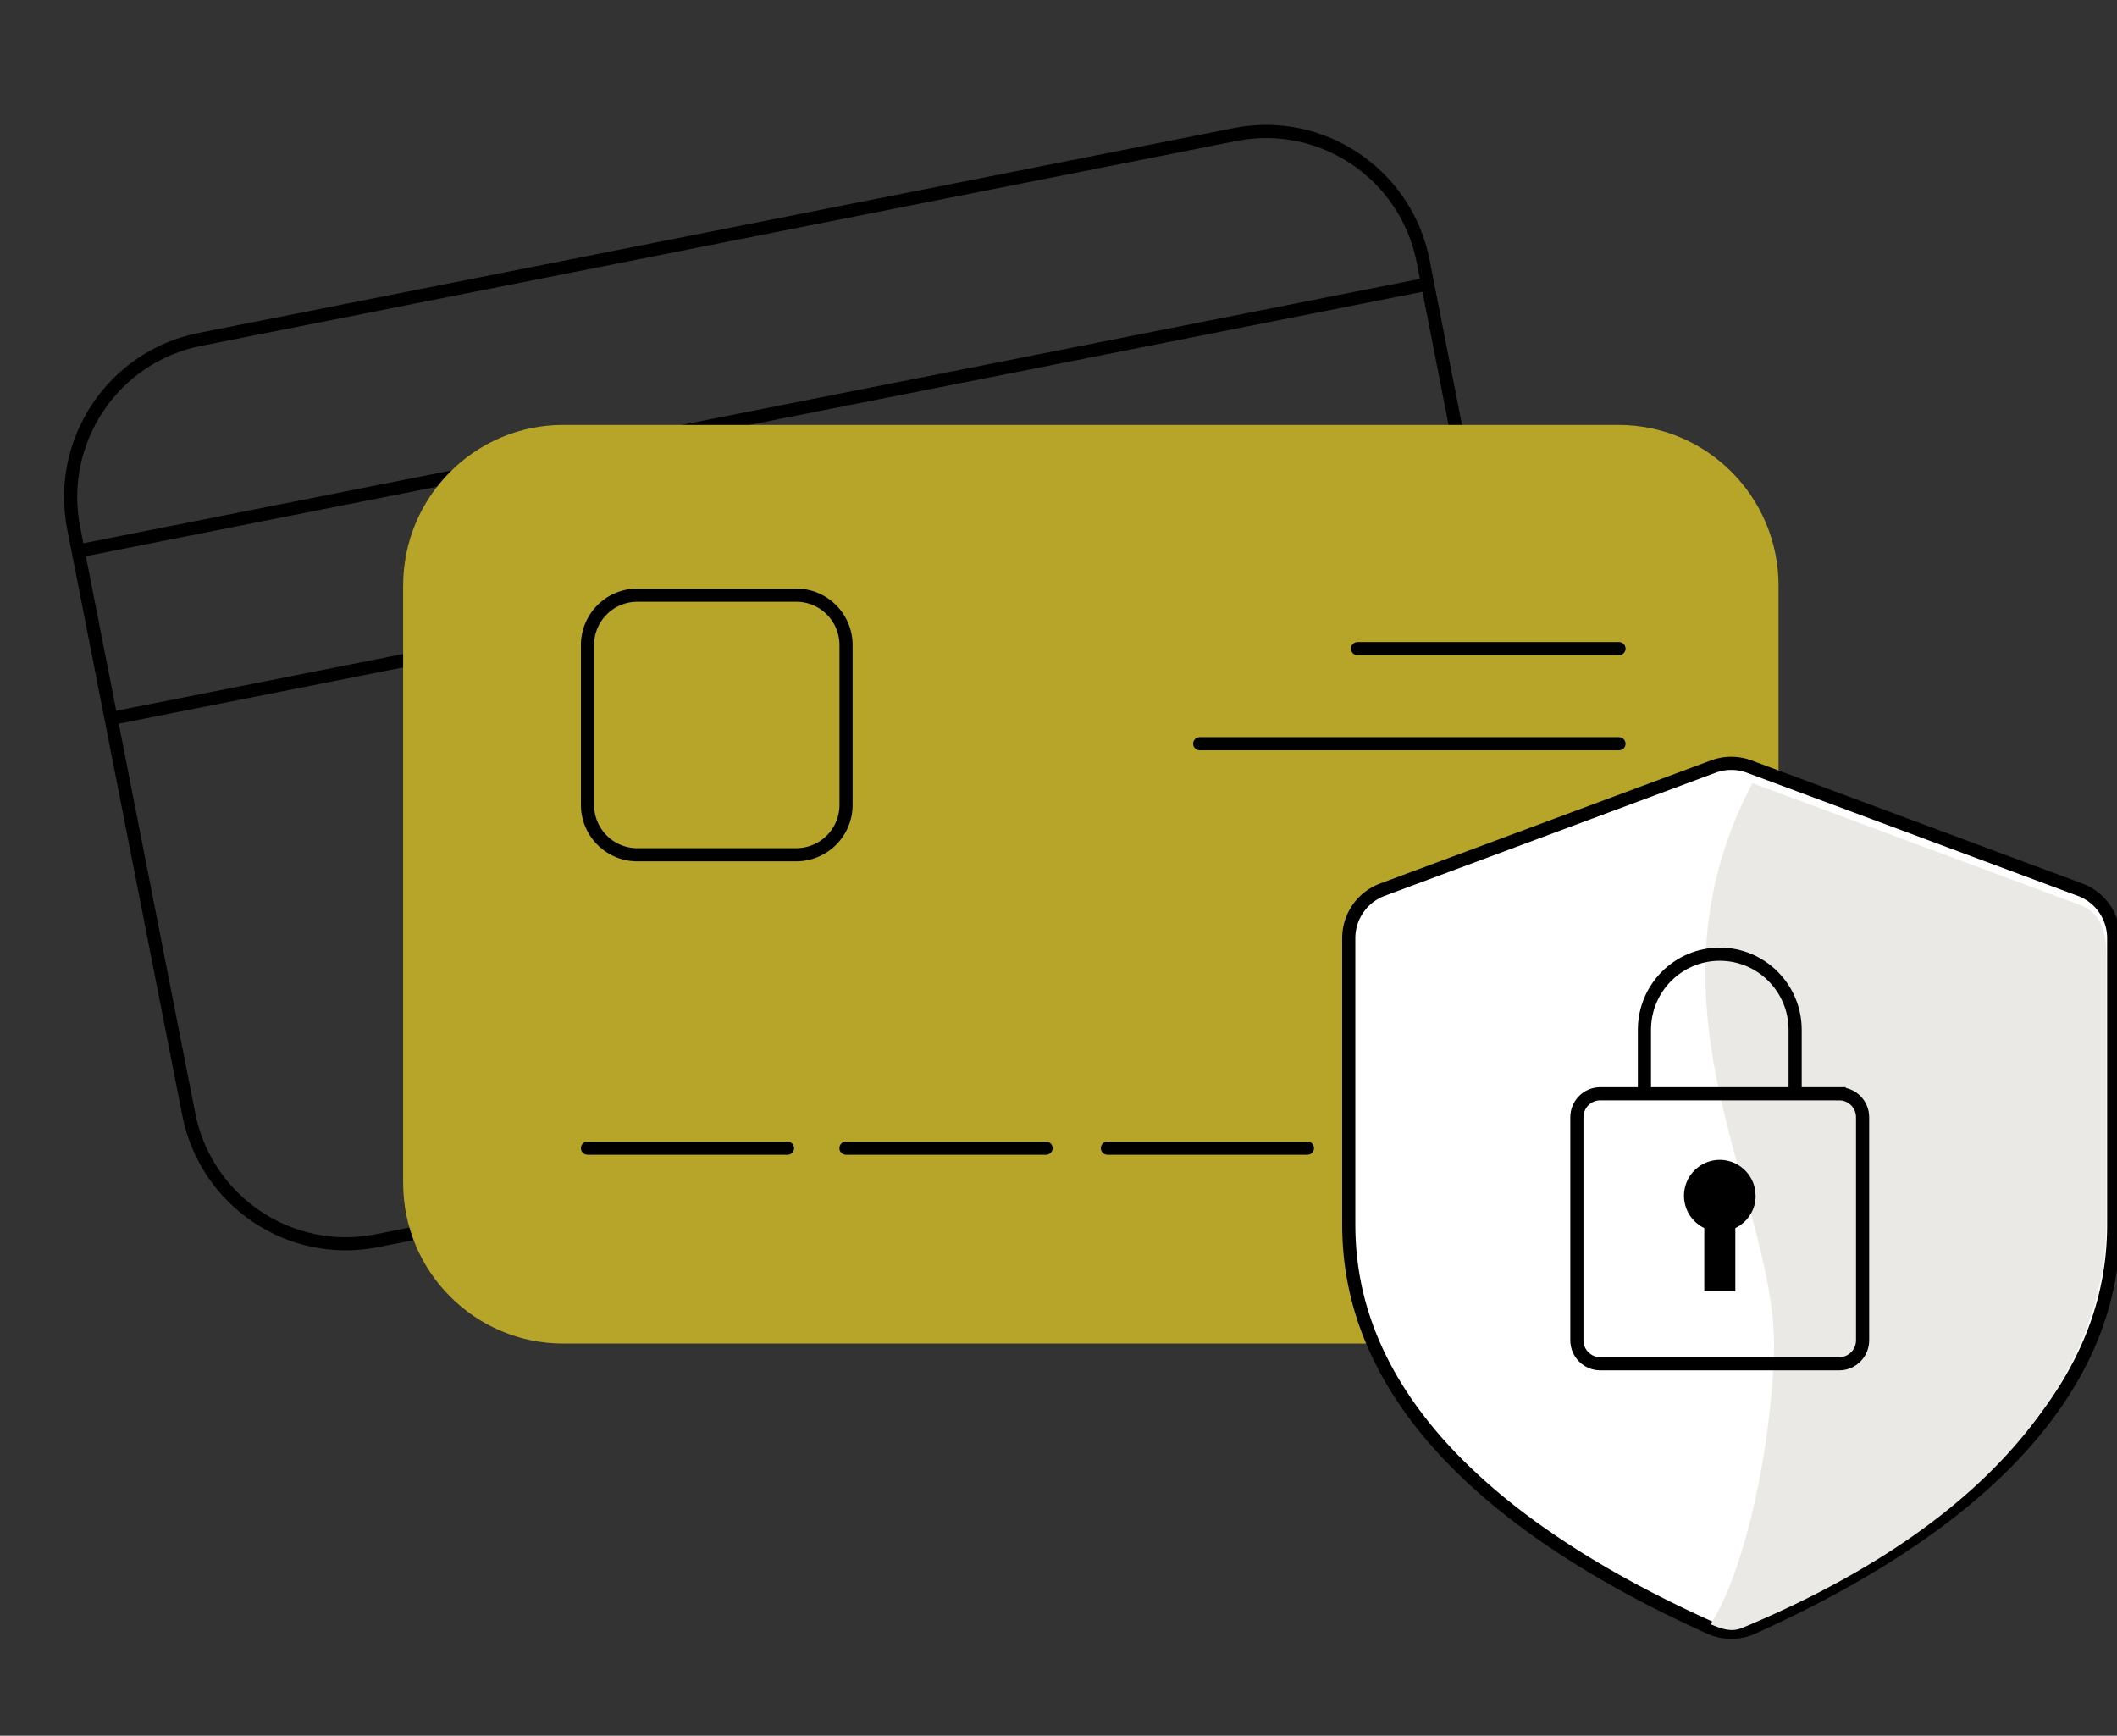 <svg width="161" height="132" fill="none" xmlns="http://www.w3.org/2000/svg"><rect width="100%" height="100%" fill="#333333" stroke="none"/><g clip-path="url(#clip0_1453_6873)"><path d="M93.93 10.232l-78.733 15.58C8.6 27.116 4.304 33.545 5.605 40.17l8.746 44.553c1.3 6.625 7.704 10.937 14.302 9.631l78.733-15.58c6.598-1.306 10.893-7.734 9.592-14.359l-8.746-44.553c-1.301-6.624-7.704-10.936-14.302-9.63zM5.944 41.903L108.57 21.602M8.45 54.642l102.618-20.308" stroke="#000" stroke-linejoin="round"/><path d="M123.083 32.314H42.836c-6.725 0-12.177 5.473-12.177 12.225v45.41c0 6.752 5.452 12.226 12.177 12.226h80.247c6.726 0 12.177-5.474 12.177-12.226V44.54c0-6.752-5.451-12.225-12.177-12.225z" fill="#B7A52A"/><path d="M60.558 45.263H48.465a3.792 3.792 0 00-3.785 3.8v12.14c0 2.1 1.695 3.8 3.785 3.8h12.093a3.792 3.792 0 003.785-3.8v-12.14c0-2.099-1.695-3.8-3.785-3.8z" stroke="#000" stroke-linejoin="round"/><path d="M103.241 49.328h19.884M91.238 56.56h31.887M44.68 87.314h15.211m4.446 0h15.216m4.668 0h15.211" stroke="#000" stroke-linecap="round" stroke-linejoin="round"/><path d="M130.298 58.295l-25.171 9.367a3.93 3.93 0 00-2.553 3.685V93.06c0 6.394 2.295 19.379 27.472 30.724a3.926 3.926 0 003.232 0c25.171-11.345 27.472-24.33 27.472-30.724V71.347a3.926 3.926 0 00-2.553-3.685l-25.171-9.367a3.914 3.914 0 00-2.722 0h-.006z" fill="#fff" stroke="#000" stroke-miterlimit="10"/><path d="M133.272 59.557l24.943 9.276c1.52.567 1.964 2.026 1.964 3.655v20.65c0 8.089-5.022 21.213-27.658 30.652-.865.362-1.556.09-2.439-.272 2.067-3.033 4.446-11.339 4.824-20.44.481-11.58-10.747-26.181-1.634-43.521z" fill="#EBE9E6"/><path d="M139.874 83.18h-18.172c-.983 0-1.779.8-1.779 1.786v16.96c0 .986.796 1.786 1.779 1.786h18.172c.982 0 1.778-.8 1.778-1.786v-16.96c0-.986-.796-1.785-1.778-1.785z" stroke="#000" stroke-miterlimit="10"/><path d="M125.06 83.18v-4.86c0-3.18 2.565-5.755 5.731-5.755s5.731 2.576 5.731 5.754v4.862" stroke="#000" stroke-miterlimit="10"/><path d="M133.512 90.937a2.728 2.728 0 00-2.721-2.732 2.729 2.729 0 00-1.178 5.187v4.795h2.361v-4.795a2.72 2.72 0 001.544-2.455h-.006z" fill="#000"/></g><defs><clipPath id="clip0_1453_6873"><path fill="#fff" d="M0 0h161v132H0z"/></clipPath></defs></svg>